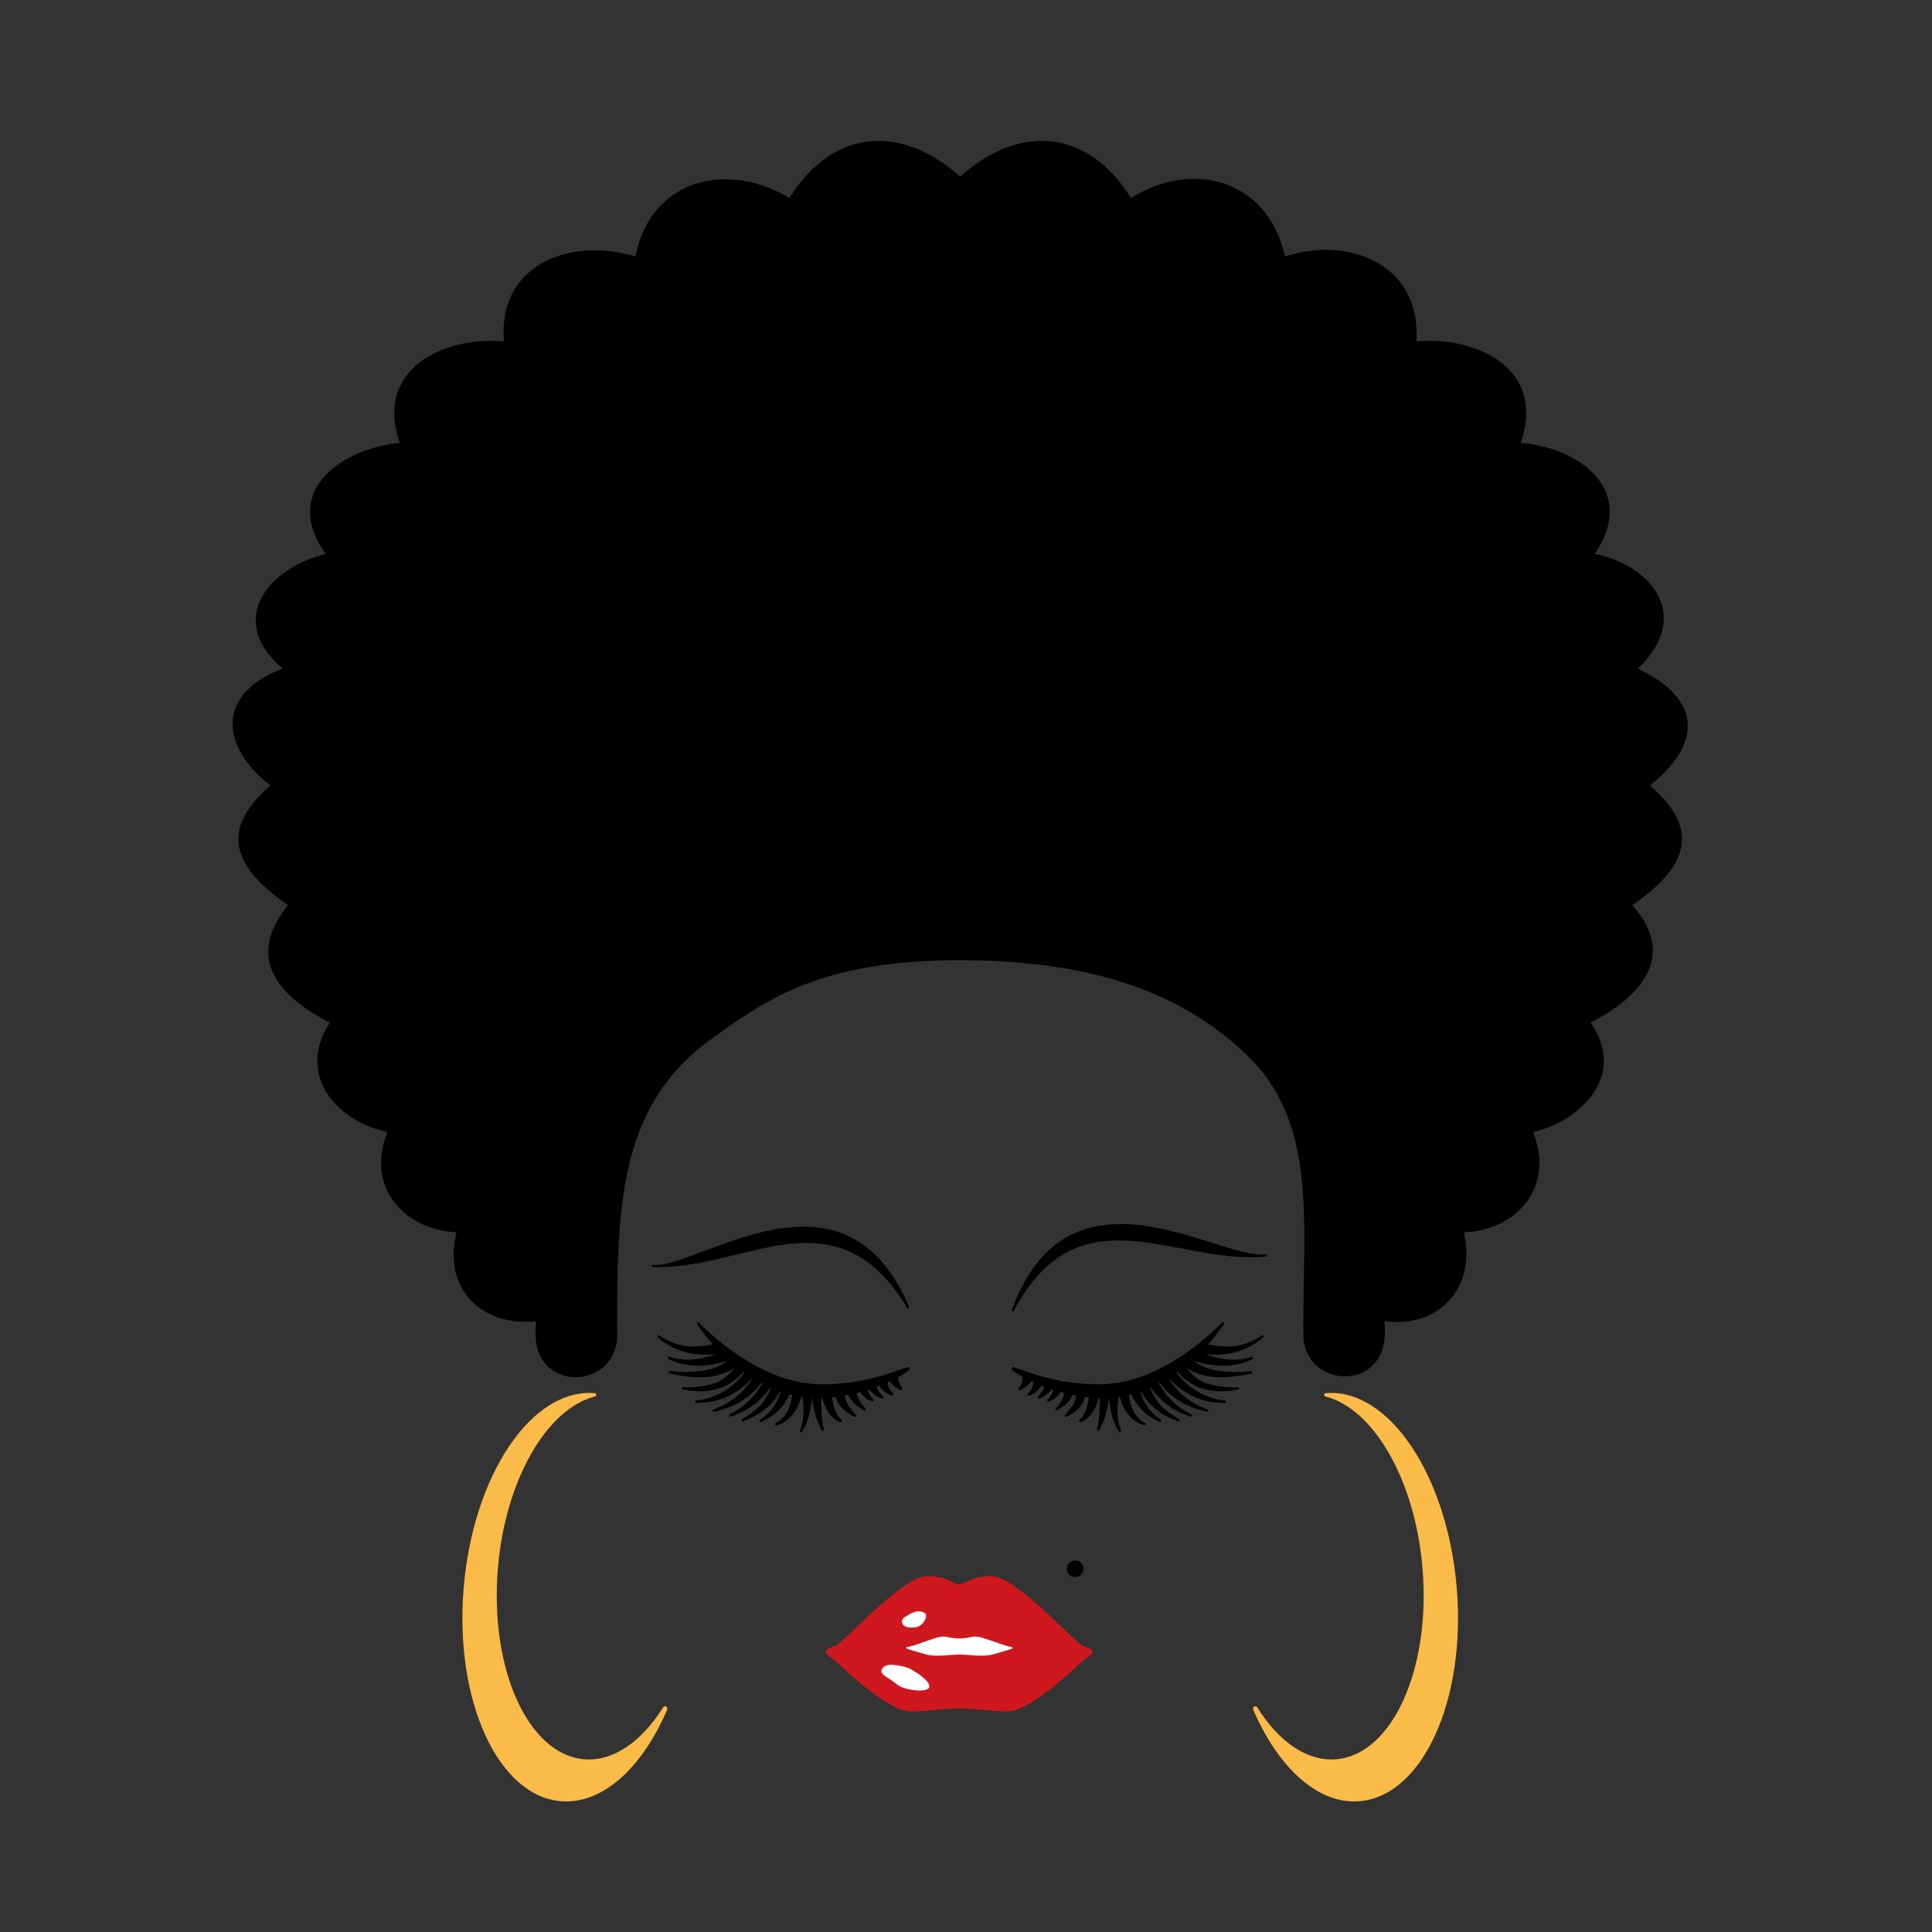 <?xml version="1.0" encoding="utf-8"?>
<!-- Generator: Adobe Illustrator 19.1.0, SVG Export Plug-In . SVG Version: 6.00 Build 0)  -->
<svg version="1.1" id="Layer_1" xmlns="http://www.w3.org/2000/svg" xmlns:xlink="http://www.w3.org/1999/xlink" x="0px" y="0px"
	 width="1000px" height="1000px" viewBox="0 0 1000 1000" style="enable-background:new 0 0 1000 1000;" xml:space="preserve">
<rect x="0" y="0" width="1000" height="1000" fill="#333333" stroke="none"/>
<style type="text/css">
	.st0{fill:#020202;}
	.st1{fill:#FABB48;}
	.st2{fill:#CE181E;}
	.st3{fill:#FFFFFF;}
</style>
<g>
	<circle class="st0" cx="556.5" cy="812" r="4.3"/>
	<path d="M854,406.6c28.2-22.7,25.8-45.4-6.3-60.5c28-26.5,8.2-53.2-22.3-59.4c22.9-33.5-9.1-55.4-38.3-57.4
		c13.6-39.4-24.3-55.4-53.9-52.6c2.2-41.8-37.2-54.3-68.1-43.9c-9.1-41-49-49.8-79.7-30.3c-22.7-36.4-58.2-38.1-88.4-11.1
		c-30.2-27-65.8-25.3-88.4,11.1c-30.5-18.6-71.4-11.4-79.7,30.3c-30.5-9.7-71.2,1.7-68.1,43.9c-29.5-2.8-67.5,13.3-53.9,52.6
		c-28.2,2.4-62.3,23.9-38.3,57.4c-28.9,7-52.2,33.6-22.3,59.4c-34.1,12.7-32.7,39.9-6.3,60.5c-27.8,23.8-17.9,43.3,9.1,61.9
		c-22.8,28-3.9,47.8,21.6,60.8c-17.8,27.4,4.2,51.4,29.8,56.6c-11.6,29,9.4,50.9,35.8,51.9c-7.6,30.5,14.7,49.2,41.1,46
		c-0.3,3.2-0.3,6.3-0.1,9.2c2.2,28.2,42.8,25.5,42.2-2.8c0-1.6-0.1-3.1-0.1-4.7c0-65,2.2-114.4,49.5-148.3
		C397.3,516.9,425.3,497,497,497s116.6,18.6,148.4,49.1c36,34.5,29.2,84.1,29.2,139.4c0,1.4,0,2.9,0,4.3c-0.6,28,39.5,31,42,3.1
		c0.3-2.9,0.3-5.9,0-9.1c26.9,3.8,47.8-15.9,41.1-46c26.3-0.6,47.5-22.8,35.8-51.9c24.2-5.4,49-29,29.8-56.6
		c24.2-12.3,45.8-33.6,21.6-60.8C871.7,450,881.9,430.5,854,406.6z"/>
	<path class="st1" d="M302.4,910.6c-29-2.4-49-46.6-44.7-98.7c3.8-46,25.4-82.8,50.3-89.1c0.9-0.2,0.8-1.6-0.1-1.7c0,0,0,0-0.1,0
		c-32.6-2.7-62.9,42.4-67.8,100.7s17.7,107.8,50.3,110.5c21.5,1.8,42.1-17.3,55-47.3c0.6-1.5-1.3-2.6-2.1-1.2
		C332.1,901.4,317.5,911.8,302.4,910.6z"/>
	<path class="st1" d="M691.6,910.6c29-2.4,49-46.6,44.7-98.7c-3.8-46-25.4-82.8-50.3-89.1c-0.9-0.2-0.8-1.6,0.1-1.7c0,0,0,0,0.1,0
		c32.6-2.7,62.9,42.4,67.8,100.7s-17.7,107.8-50.3,110.5c-21.5,1.8-42.1-17.3-55-47.3c-0.6-1.5,1.3-2.6,2.1-1.2
		C661.8,901.4,676.4,911.8,691.6,910.6z"/>
	<path d="M420.5,635.1c-19.2-1.4-39.4,6.2-55.7,12.3c-10.3,3.9-19.4,7.3-25.6,7.4c-0.6,0-1.2,0-1.8-0.1l-0.1,1
		c0.6,0.1,1.2,0.1,1.9,0.1c13.8,0.4,27.8-3,41.4-6.3c32.5-8,63.2-15.5,89.2,27.8l0.9-0.5C459.5,650.4,443.1,636.7,420.5,635.1z"/>
	<path d="M655.5,649.2c-0.6,0.1-1.2,0.1-1.8,0.2c-6.2,0.2-15.4-2.7-25.9-6c-16.6-5.2-37.2-11.8-56.3-9.3
		c-22.5,2.9-38.1,17.3-47.9,44.3l0.9,0.4c23.7-44.6,54.7-38.7,87.6-32.5c13.7,2.6,27.9,5.3,41.7,4.2c0.6,0,1.3-0.1,1.9-0.2
		L655.5,649.2z"/>
	<path d="M470.6,708.1c0-0.1-0.1-0.1-0.1-0.2c-0.2-0.2-0.4-0.3-0.7-0.3c-0.1,0-0.2,0-0.3,0.1l-0.9,0.3c-15.2,5.5-24.5,7.6-36.8,8.3
		c-1.7,0.1-3.5,0.2-5.2,0.2c-5.3,0-10.3-0.5-14.9-1.6c-23.1-5.2-42.7-23-50.1-30.4c-0.1-0.1-0.2-0.2-0.4-0.2c0,0,0,0,0,0
		c-0.1,0-0.2,0.1-0.3,0.1c-0.2,0.2-0.3,0.5-0.1,0.8c1.8,3,5.4,7.5,8.2,10.7c-2.6,0.5-4,0.7-6.6,0.9c-1.3,0.1-3.3,0.2-4.6,0.2
		c-0.1,0-0.3,0-0.4,0c0,0-0.1,0-0.1,0c-5.6-0.4-11.2-2.4-16.2-5.8c-0.1-0.1-0.2-0.1-0.3-0.1c0,0,0,0,0,0c-0.2,0-0.3,0.1-0.4,0.3
		c-0.2,0.3-0.1,0.6,0.1,0.8c7,6.1,15.2,9,25.3,9c1.1,0,2.2,0,3.3-0.1c0.4,0,0.9-0.1,1.3-0.1c-4,1.5-8.2,2.4-12.1,2.7
		c-0.7,0-1.5,0.1-2.2,0.1c-3.4,0-6.7-0.5-9.7-1.6c-0.1,0-0.1,0-0.2,0c0,0,0,0,0,0c-0.2,0-0.4,0.2-0.5,0.4c-0.1,0.3,0,0.6,0.3,0.8
		c4.4,2.3,9.7,3.5,15.4,3.5c0.9,0,1.7,0,2.6-0.1c4.1-0.3,8.5-1.1,12.6-2.5c-4.4,3.4-10.2,5.3-17.7,5.7c-1.2,0.1-2.5,0.1-3.7,0.1
		c-2.6,0-5.4-0.1-8.5-0.4c0,0-0.1,0-0.1,0c-0.3,0-0.5,0.2-0.5,0.5c0,0.3,0.1,0.6,0.4,0.7c6,1.3,11.1,2,15.7,2c1,0,1.9,0,2.8-0.1
		c6-0.4,11.1-2,15.2-4.8c-2.9,3.7-6,6.3-9.5,7.7c-3.7,1.3-7.6,2-11.7,2.3c-1,0.1-2.1,0.1-3.1,0.1c-0.8,0-1.6,0-2.4-0.1l-0.1,0
		c-0.3,0-0.5,0.2-0.5,0.5c0,0.3,0.2,0.6,0.5,0.7c3.3,0.6,6.2,0.9,9,0.9c0.8,0,1.6,0,2.3-0.1c8.1-0.5,14.6-3.7,20.1-9.9
		c0.2,0.1,0.4,0.3,0.5,0.4c-6.5,8.5-14.9,13.3-25,14.4c-0.3,0-0.5,0.3-0.5,0.6c0,0.3,0.2,0.6,0.5,0.6c0.4,0,0.8,0,1.2,0
		c0.8,0,1.6,0,2.4-0.1c9.7-0.6,18-4.8,25.5-12.7l0,0c-4.3,7.4-10.5,12.5-20.2,16.3c-0.3,0.1-0.4,0.4-0.3,0.7
		c0.1,0.3,0.3,0.4,0.6,0.4c0,0,0,0,0,0c0,0,0.1,0,0.1,0c11-2.5,18.6-7.1,24.4-14.9c0.2,0.1,0.3,0.2,0.5,0.2
		c-4.2,7.4-9.1,12.1-16.8,16.1c-0.3,0.1-0.4,0.5-0.3,0.8c0.1,0.2,0.3,0.4,0.5,0.4c0,0,0,0,0,0c0,0,0.1,0,0.1,0
		c8.8-2.9,15-7.4,20.8-15.1l0.3,0.1c-0.9,2.2-2.1,4.4-3.8,6.9c0,0,0,0.1,0,0.1c-2.9,4-7.3,6.9-11.2,9.2c-0.3,0.1-0.4,0.5-0.2,0.8
		c0.1,0.2,0.3,0.4,0.5,0.4c0,0,0,0,0,0c0,0,0.1,0,0.1,0c9.3-3.5,15.4-8.4,19.2-15.5l0.4,0.2c-1.7,5.9-5.1,10.6-10.6,14.5
		c-0.2,0.2-0.3,0.5-0.2,0.8c0.1,0.2,0.3,0.3,0.5,0.3c0,0,0,0,0,0c0.1,0,0.1,0,0.2,0c6.8-3,11.6-7.6,14.7-14.2
		c0.4,0.1,0.9,0.2,1.3,0.3c-0.2,2.7-0.9,5.4-2.1,7.8c0,0,0,0.1,0,0.1c-1.7,3.1-3.9,5.4-6.4,6.7c-0.3,0.1-0.4,0.4-0.3,0.7
		c0.1,0.2,0.3,0.4,0.5,0.4c0,0,0,0,0,0c0,0,0.1,0,0.1,0c7.2-1.8,11.4-8.7,12.9-14.8c0.2,0,0.4,0.1,0.6,0.1c1.1,6.6,0.6,13-1.2,17.3
		c-0.1,0.3,0,0.6,0.2,0.8c0.1,0.1,0.2,0.1,0.3,0.1c0,0,0,0,0,0c0.2,0,0.3-0.1,0.4-0.2c3.8-5.2,4.9-13.1,5.2-17.5l0.1,0
		c0.8,5.5,1.9,11.3,5.1,16.7c0.1,0.2,0.3,0.3,0.5,0.3c0,0,0,0,0,0c0.1,0,0.1,0,0.2-0.1c0.2-0.1,0.4-0.4,0.3-0.7
		c-1.2-5.1-1.3-10.8-1.3-16.2c0.2,0,0.4,0,0.5,0c0.8,3.2,3.3,10.5,9.4,12.5c0,0,0.1,0,0.2,0c0,0,0,0,0,0c0.2,0,0.4-0.1,0.5-0.3
		c0.1-0.3,0.1-0.6-0.1-0.8c-2.9-2.5-4.5-7.7-4.9-11.8c0.6-0.1,1.2-0.1,1.8-0.2c2,5.8,5.2,7.9,9.9,10.4c0.1,0,0.2,0.1,0.3,0.1
		c0,0,0,0,0,0c0.2,0,0.3-0.1,0.4-0.3c0.2-0.2,0.1-0.6-0.1-0.8c-1.5-1.7-3.1-3.6-4.3-5.6c0,0,0-0.1,0-0.1c-0.7-1.3-1.2-2.7-1.4-4.4
		c0.5-0.1,1.1-0.2,1.7-0.3c1.9,4,5.1,6.2,8.2,8c0.1,0,0.2,0.1,0.3,0.1c0,0,0,0,0,0c0.2,0,0.3-0.1,0.4-0.2c0.2-0.2,0.1-0.6,0-0.8
		c-1.9-2.2-3.9-4.8-4.5-8.1c0.6-0.2,1.2-0.3,1.8-0.5c1.9,2.6,4,4.2,6.3,4.9c0,0,0.1,0,0.2,0c0,0,0,0,0,0c0.2,0,0.4-0.1,0.5-0.3
		c0.1-0.3,0.1-0.6-0.1-0.7c-0.9-0.8-1.7-1.9-2.3-3.2c0,0,0-0.1,0-0.1c-0.2-0.5-0.4-1.1-0.6-1.7c0.2-0.1,0.5-0.2,0.7-0.2
		c2,2.5,4.1,3.7,6.6,4.8c0.1,0,0.1,0,0.2,0c0,0,0,0,0,0c0.2,0,0.3-0.1,0.4-0.3c0.1-0.2,0.1-0.6-0.1-0.8c-1-1.2-2.2-2.5-2.9-4.1
		c0,0,0-0.1,0-0.1c-0.1-0.3-0.2-0.7-0.3-1c0.4-0.2,0.8-0.3,1.3-0.5c1.7,2.6,4.1,4.5,6.7,5.2c0,0,0.1,0,0.1,0c0,0,0,0,0,0
		c0.2,0,0.4-0.1,0.5-0.3c0.1-0.3,0.1-0.6-0.1-0.7c-1.2-1.1-2-2.5-2.5-4c0,0,0,0,0-0.1c0,0,0,0,0-0.1c-0.1-0.5-0.3-1.1-0.4-1.8
		c0.3-0.1,0.6-0.3,1-0.4c1.8,2.2,3.8,3.7,6,4.6c0.1,0,0.1,0,0.2,0c0,0,0,0,0,0c0.2,0,0.3-0.1,0.4-0.3c0.1-0.2,0.1-0.5,0-0.7
		c-0.7-1-1.3-2-1.6-2.9c0,0,0-0.1,0-0.1c-0.3-0.9-0.5-1.9-0.6-2.8l0.7-0.4c2.4-1.4,2.4-1.4,3.9-2.5l0.9-0.6
		C470.8,709.1,470.7,708.5,470.6,708.1z"/>
	<path d="M523.7,708.1c0-0.1,0.1-0.1,0.1-0.2c0.2-0.2,0.4-0.3,0.7-0.3c0.1,0,0.2,0,0.3,0.1l0.9,0.3c15.2,5.5,24.5,7.6,36.8,8.3
		c1.7,0.1,3.5,0.2,5.2,0.2c5.3,0,10.3-0.5,14.9-1.6c23.1-5.2,42.7-23,50.1-30.4c0.1-0.1,0.2-0.2,0.4-0.2c0,0,0,0,0,0
		c0.1,0,0.2,0.1,0.3,0.1c0.2,0.2,0.3,0.5,0.1,0.8c-1.8,3-5.4,7.5-8.2,10.7c2.6,0.5,4,0.7,6.6,0.9c1.3,0.1,3.3,0.2,4.6,0.2
		c0.1,0,0.3,0,0.4,0c0,0,0.1,0,0.1,0c5.6-0.4,11.2-2.4,16.2-5.8c0.1-0.1,0.2-0.1,0.3-0.1c0,0,0,0,0,0c0.2,0,0.3,0.1,0.4,0.3
		c0.2,0.3,0.1,0.6-0.1,0.8c-7,6.1-15.2,9-25.3,9c-1.1,0-2.2,0-3.3-0.1c-0.4,0-0.9-0.1-1.3-0.1c4,1.5,8.2,2.4,12.1,2.7
		c0.7,0,1.5,0.1,2.2,0.1c3.4,0,6.7-0.5,9.7-1.6c0.1,0,0.1,0,0.2,0c0,0,0,0,0,0c0.2,0,0.4,0.2,0.5,0.4c0.1,0.3,0,0.6-0.3,0.8
		c-4.4,2.3-9.7,3.5-15.4,3.5c-0.9,0-1.7,0-2.6-0.1c-4.1-0.3-8.5-1.1-12.6-2.5c4.4,3.4,10.2,5.3,17.7,5.7c1.2,0.1,2.5,0.1,3.7,0.1
		c2.6,0,5.4-0.1,8.5-0.4c0,0,0.1,0,0.1,0c0.3,0,0.5,0.2,0.5,0.5c0,0.3-0.1,0.6-0.4,0.7c-6,1.3-11.1,2-15.7,2c-1,0-1.9,0-2.8-0.1
		c-6-0.4-11.1-2-15.2-4.8c2.9,3.7,6,6.3,9.5,7.7c3.7,1.3,7.6,2,11.7,2.3c1,0.1,2.1,0.1,3.1,0.1c0.8,0,1.6,0,2.4-0.1l0.1,0
		c0.3,0,0.5,0.2,0.5,0.5c0,0.3-0.2,0.6-0.5,0.7c-3.3,0.6-6.2,0.9-9,0.9c-0.8,0-1.6,0-2.3-0.1c-8.1-0.5-14.6-3.7-20.1-9.9
		c-0.2,0.1-0.4,0.3-0.5,0.4c6.5,8.5,14.9,13.3,25,14.4c0.3,0,0.5,0.3,0.5,0.6c0,0.3-0.2,0.6-0.5,0.6c-0.4,0-0.8,0-1.2,0
		c-0.8,0-1.6,0-2.4-0.1c-9.7-0.6-18-4.8-25.5-12.7l0,0c4.3,7.4,10.5,12.5,20.2,16.3c0.3,0.1,0.4,0.4,0.3,0.7
		c-0.1,0.3-0.3,0.4-0.6,0.4c0,0,0,0,0,0c0,0-0.1,0-0.1,0c-11-2.5-18.6-7.1-24.4-14.9c-0.2,0.1-0.3,0.2-0.5,0.2
		c4.2,7.4,9.1,12.1,16.8,16.1c0.3,0.1,0.4,0.5,0.3,0.8c-0.1,0.2-0.3,0.4-0.5,0.4c0,0,0,0,0,0c0,0-0.1,0-0.1,0
		c-8.8-2.9-15-7.4-20.8-15.1l-0.3,0.1c0.9,2.2,2.1,4.4,3.8,6.9c0,0,0,0.1,0,0.1c2.9,4,7.3,6.9,11.2,9.2c0.3,0.1,0.4,0.5,0.2,0.8
		c-0.1,0.2-0.3,0.4-0.5,0.4c0,0,0,0,0,0c0,0-0.1,0-0.1,0c-9.3-3.5-15.4-8.4-19.2-15.5l-0.4,0.2c1.7,5.9,5.1,10.6,10.6,14.5
		c0.2,0.2,0.3,0.5,0.2,0.8c-0.1,0.2-0.3,0.3-0.5,0.3c0,0,0,0,0,0c-0.1,0-0.1,0-0.2,0c-6.8-3-11.6-7.6-14.7-14.2
		c-0.4,0.1-0.9,0.2-1.3,0.3c0.2,2.7,0.9,5.4,2.1,7.8c0,0,0,0.1,0,0.1c1.7,3.1,3.9,5.4,6.4,6.7c0.3,0.1,0.4,0.4,0.3,0.7
		c-0.1,0.2-0.3,0.4-0.5,0.4c0,0,0,0,0,0c0,0-0.1,0-0.1,0c-7.2-1.8-11.4-8.7-12.9-14.8c-0.2,0-0.4,0.1-0.6,0.1
		c-1.1,6.6-0.6,13,1.2,17.3c0.1,0.3,0,0.6-0.2,0.8c-0.1,0.1-0.2,0.1-0.3,0.1c0,0,0,0,0,0c-0.2,0-0.3-0.1-0.4-0.2
		c-3.8-5.2-4.9-13.1-5.2-17.5l-0.1,0c-0.8,5.5-1.9,11.3-5.1,16.7c-0.1,0.2-0.3,0.3-0.5,0.3c0,0,0,0,0,0c-0.1,0-0.1,0-0.2-0.1
		c-0.2-0.1-0.4-0.4-0.3-0.7c1.2-5.1,1.3-10.8,1.3-16.2c-0.2,0-0.4,0-0.5,0c-0.8,3.2-3.3,10.5-9.4,12.5c0,0-0.1,0-0.2,0c0,0,0,0,0,0
		c-0.2,0-0.4-0.1-0.5-0.3c-0.1-0.3-0.1-0.6,0.1-0.8c2.9-2.5,4.5-7.7,4.9-11.8c-0.6-0.1-1.2-0.1-1.8-0.2c-2,5.8-5.2,7.9-9.9,10.4
		c-0.1,0-0.2,0.1-0.3,0.1c0,0,0,0,0,0c-0.2,0-0.3-0.1-0.4-0.3c-0.2-0.2-0.1-0.6,0.1-0.8c1.5-1.7,3.1-3.6,4.3-5.6c0,0,0-0.1,0-0.1
		c0.7-1.3,1.2-2.7,1.4-4.4c-0.5-0.1-1.1-0.2-1.7-0.3c-1.9,4-5.1,6.2-8.2,8c-0.1,0-0.2,0.1-0.3,0.1c0,0,0,0,0,0
		c-0.2,0-0.3-0.1-0.4-0.2c-0.2-0.2-0.1-0.6,0-0.8c1.9-2.2,3.9-4.8,4.5-8.1c-0.6-0.2-1.2-0.3-1.8-0.5c-1.9,2.6-4,4.2-6.3,4.9
		c0,0-0.1,0-0.2,0c0,0,0,0,0,0c-0.2,0-0.4-0.1-0.5-0.3c-0.1-0.3-0.1-0.6,0.1-0.7c0.9-0.8,1.7-1.9,2.3-3.2c0,0,0-0.1,0-0.1
		c0.2-0.5,0.4-1.1,0.6-1.7c-0.2-0.1-0.5-0.2-0.7-0.2c-2,2.5-4.1,3.7-6.6,4.8c-0.1,0-0.1,0-0.2,0c0,0,0,0,0,0c-0.2,0-0.3-0.1-0.4-0.3
		c-0.1-0.2-0.1-0.6,0.1-0.8c1-1.2,2.2-2.5,2.9-4.1c0,0,0-0.1,0-0.1c0.1-0.3,0.2-0.7,0.3-1c-0.4-0.2-0.8-0.3-1.3-0.5
		c-1.7,2.6-4.1,4.5-6.7,5.2c0,0-0.1,0-0.1,0c0,0,0,0,0,0c-0.2,0-0.4-0.1-0.5-0.3c-0.1-0.3-0.1-0.6,0.1-0.7c1.2-1.1,2-2.5,2.5-4
		c0,0,0,0,0-0.1c0,0,0,0,0-0.1c0.1-0.5,0.3-1.1,0.4-1.8c-0.3-0.1-0.6-0.3-1-0.4c-1.8,2.2-3.8,3.7-6,4.6c-0.1,0-0.1,0-0.2,0
		c0,0,0,0,0,0c-0.2,0-0.3-0.1-0.4-0.3c-0.1-0.2-0.1-0.5,0-0.7c0.7-1,1.3-2,1.6-2.9c0,0,0-0.1,0-0.1c0.3-0.9,0.5-1.9,0.6-2.8
		l-0.7-0.4c-2.4-1.4-2.4-1.4-3.9-2.5l-0.9-0.6C523.5,709.1,523.5,708.5,523.7,708.1z"/>
	<path class="st2" d="M564.2,853.4c-1-0.4-2.1-0.9-3.5-1.4c-4.4-1.5-34.6-36.3-47.7-36.2c-6.5,0-10.7,1.6-13.3,3.2
		c-2,1.2-4.5,1.2-6.5,0c-2.6-1.5-6.8-3.2-13.3-3.2c-13,0-43.3,34.7-47.7,36.2c-1.4,0.5-2.5,0.9-3.5,1.4c-1.4,0.6-1.6,2.5-0.3,3.4
		c1.9,1.3,4.5,3.2,7.3,5.9c5.4,5.2,25.9,23.7,36,23.2c5.5-0.2,11.5-0.7,16.2-1.2c5.6-0.5,11.3-0.5,17,0c4.7,0.4,10.7,0.9,16.2,1.2
		c10.1,0.4,30.6-18.1,36-23.2c2.8-2.7,5.4-4.7,7.3-5.9C565.7,856,565.6,854.1,564.2,853.4z"/>
	<path class="st3" d="M467.1,840.4c-0.6-1.2,0-2.7,1.2-3.4c2.6-1.5,6.7-4.6,10.4-2c2,1.4-1,6.9-4.9,7.3
		C469.4,842.8,467.7,841.7,467.1,840.4z"/>
	<path class="st3" d="M457.1,866.7c-2.4-2.2,0.4-5.3,4.6-5c3.9,0.2,8.3,1.3,10.2,2.5c3.8,2.3,9.9,6.3,9,9.2
		c-0.9,2.9-13,1.6-16.9-1.7C462.3,870,458.6,868.1,457.1,866.7z"/>
	<path class="st3" d="M523.8,852.6c-0.1,0-0.1,0-0.1-0.1c-4.2-0.7-7.6-2.4-11.6-3.6c-2.5-0.8-4.3-1.6-6.9-1.8
		c-1-0.1-1.9,0.1-2.9,0.3c-3.8,0.9-7.7,0.9-11.5,0c-1-0.2-1.9-0.4-2.9-0.3c-2.6,0.2-4.3,1-6.9,1.8c-4.1,1.3-7.5,3-11.6,3.6
		c0,0-0.1,0-0.1,0.1c-0.3,0.1-0.3,0.6,0,0.7c2.7,1,10.9,3.3,11.6,3.4c5.9,0.8,10.4-0.3,15.7-0.3c5.3,0,9.8,1.1,15.7,0.3
		c0.7-0.1,8.9-2.4,11.6-3.4C524.1,853.1,524.1,852.7,523.8,852.6z"/>
</g>
</svg>
